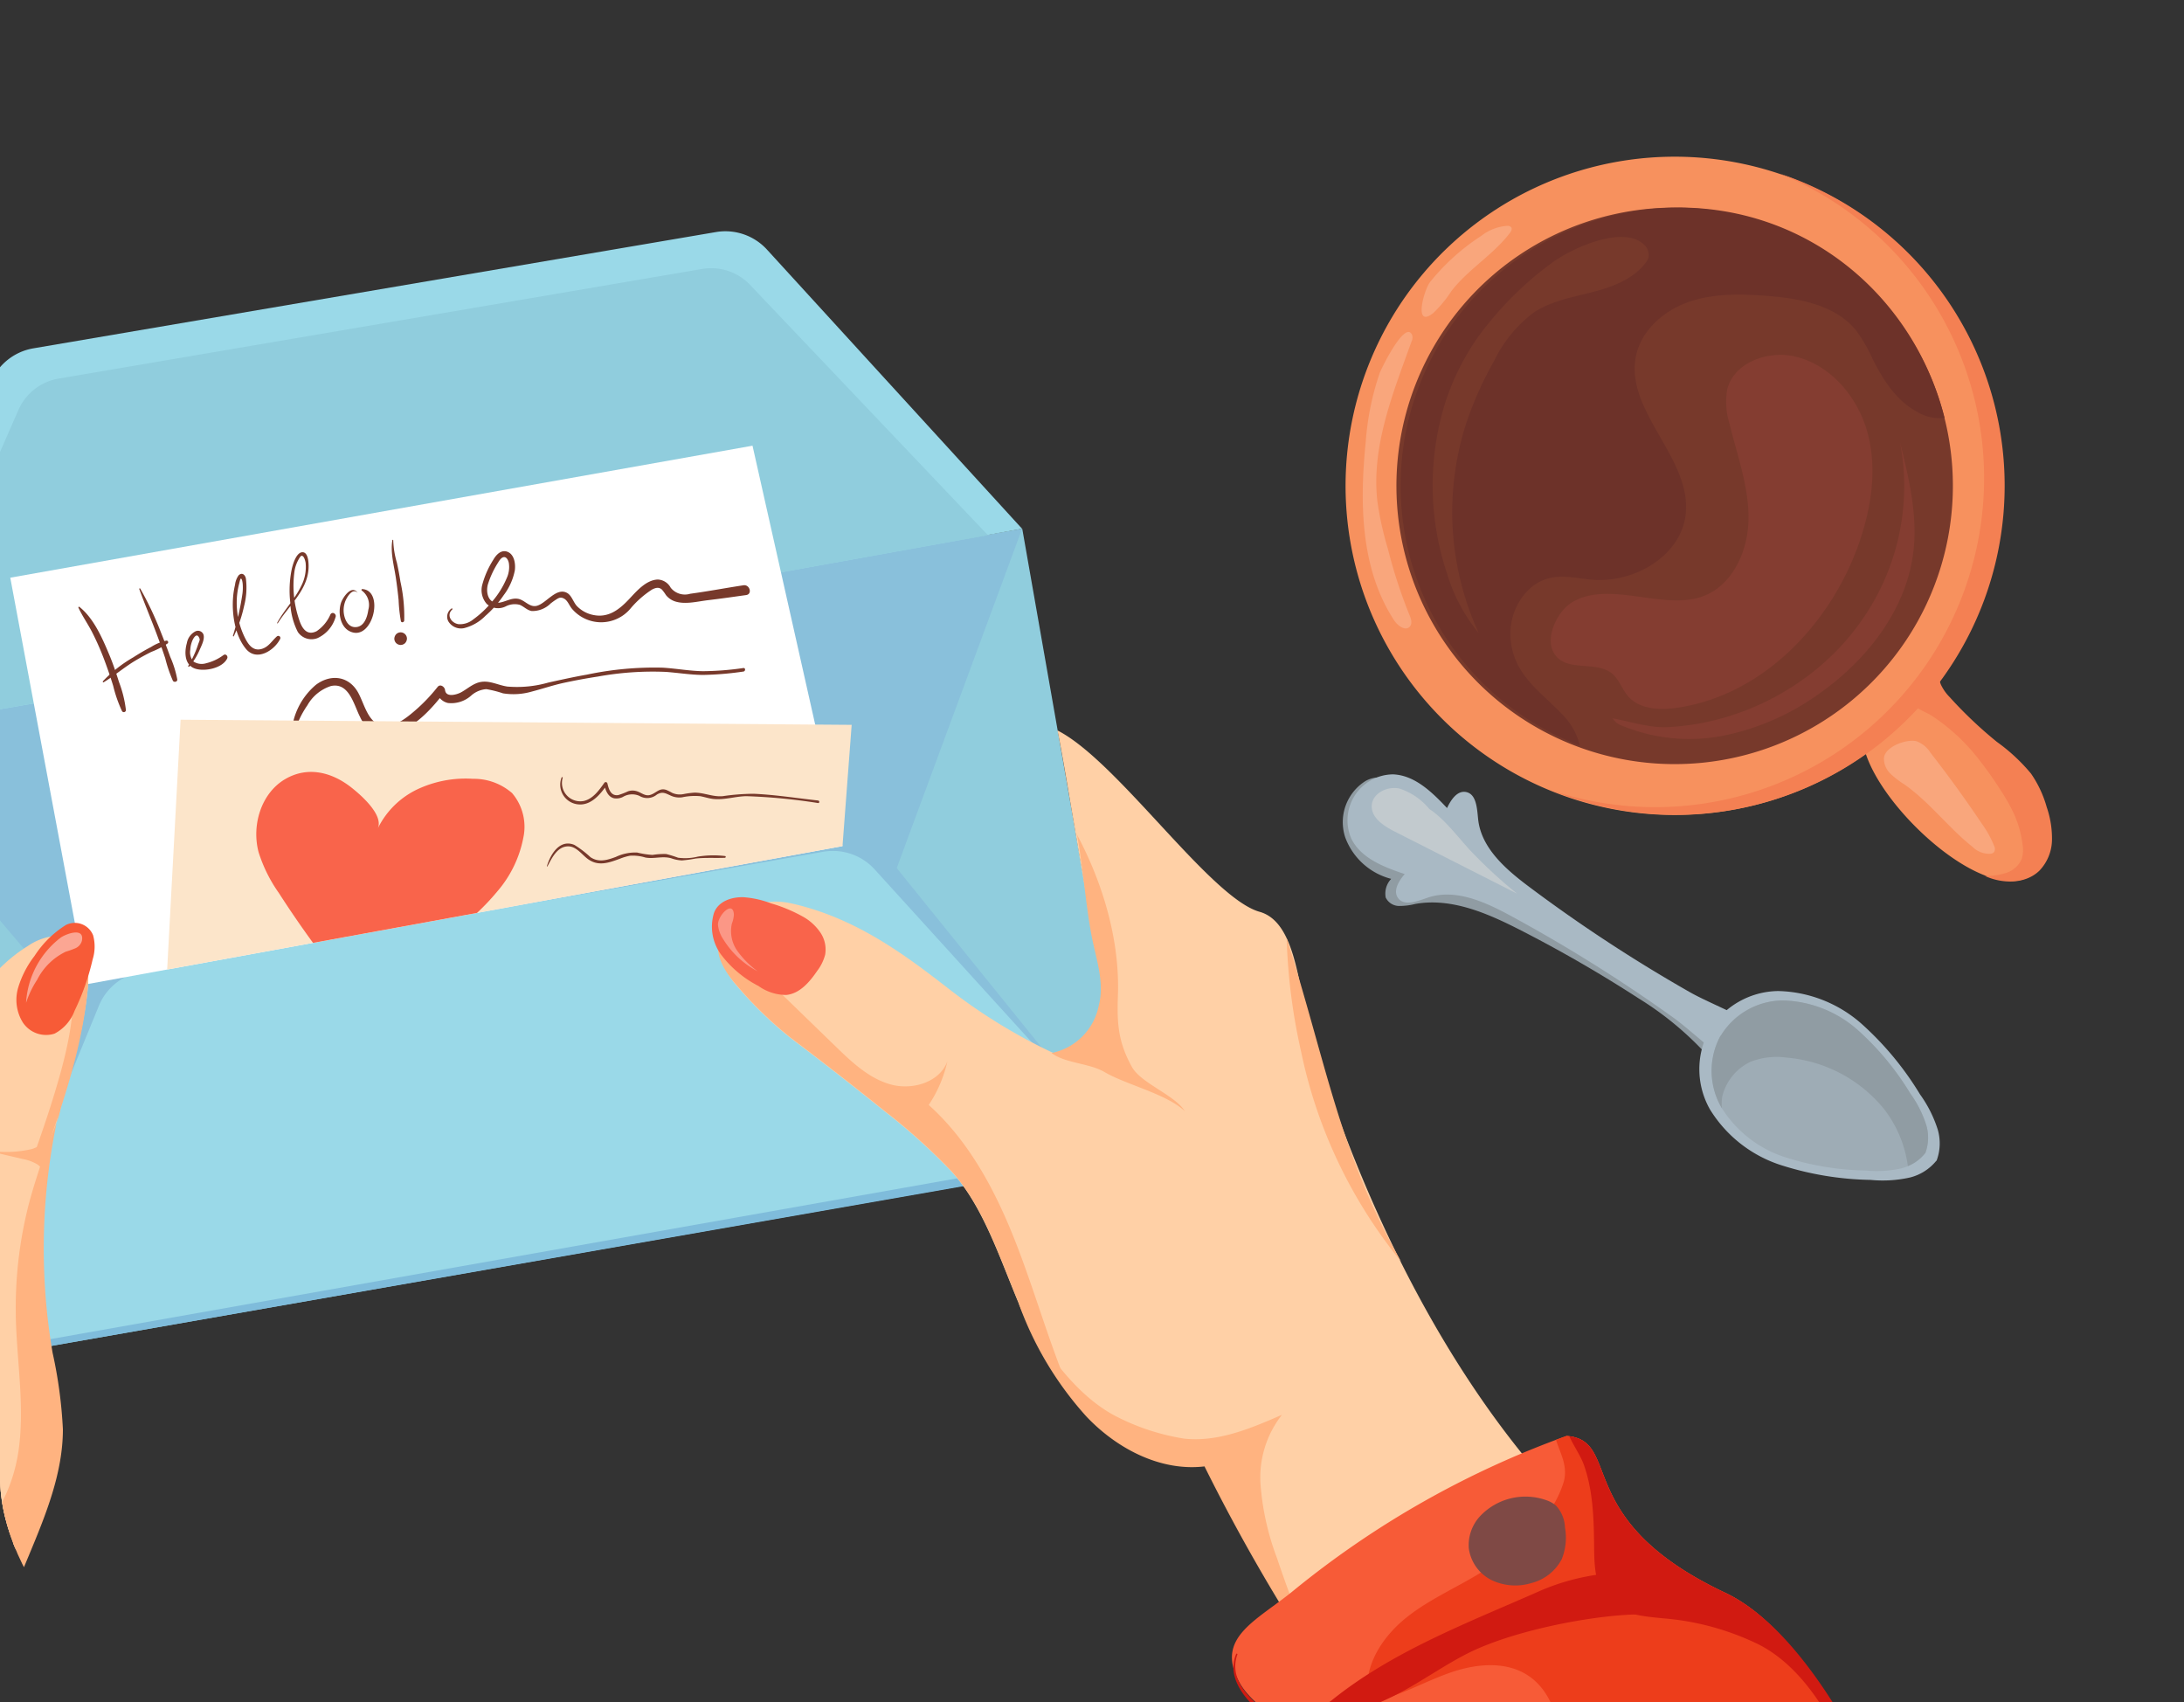 <svg xmlns="http://www.w3.org/2000/svg" xmlns:xlink="http://www.w3.org/1999/xlink" width="290" height="226" viewBox="0 0 290 226">
  <rect x="0" y="0" width="290" height="226" fill="#333333" stroke="none"/>
  <defs>
    <clipPath id="clip-path">
      <rect id="Rectangle_5086" data-name="Rectangle 5086" width="290" height="226" rx="30" transform="translate(260 46)" fill="#e3ddd0"/>
    </clipPath>
    <clipPath id="clip-path-2">
      <rect id="Rectangle_5095" data-name="Rectangle 5095" width="367.482" height="246.105" fill="none"/>
    </clipPath>
    <clipPath id="clip-path-3">
      <rect id="Rectangle_5094" data-name="Rectangle 5094" width="367.483" height="246.105" fill="none"/>
    </clipPath>
    <clipPath id="clip-path-4">
      <rect id="Rectangle_5087" data-name="Rectangle 5087" width="19.307" height="14.027" fill="none"/>
    </clipPath>
    <clipPath id="clip-path-5">
      <rect id="Rectangle_5088" data-name="Rectangle 5088" width="6.613" height="39.358" fill="none"/>
    </clipPath>
    <clipPath id="clip-path-6">
      <rect id="Rectangle_5089" data-name="Rectangle 5089" width="11.957" height="12.079" fill="none"/>
    </clipPath>
    <clipPath id="clip-path-7">
      <rect id="Rectangle_5090" data-name="Rectangle 5090" width="14.743" height="15.035" fill="none"/>
    </clipPath>
    <clipPath id="clip-path-8">
      <rect id="Rectangle_5092" data-name="Rectangle 5092" width="7.452" height="9.337" fill="none"/>
    </clipPath>
    <clipPath id="clip-path-9">
      <rect id="Rectangle_5093" data-name="Rectangle 5093" width="5.271" height="8.346" fill="none"/>
    </clipPath>
  </defs>
  <g id="ournls_graphic" transform="translate(-260 -46)" clip-path="url(#clip-path)">
    <g id="Group_38149" data-name="Group 38149" transform="translate(165 66.807)">
      <g id="Group_38148" data-name="Group 38148" clip-path="url(#clip-path-2)">
        <g id="Group_38147" data-name="Group 38147" transform="translate(0 0)">
          <g id="Group_38146" data-name="Group 38146" clip-path="url(#clip-path-3)">
            <path id="Path_39035" data-name="Path 39035" d="M1779.627,558.373a13.44,13.44,0,0,1,1.223-3.121c-.387-.358-.8-.691-1.195-1-11.795-9.24-25.778-15.73-36.259-26.435-1.875-1.915-3.668-3.988-6.007-5.3a4.168,4.168,0,0,0-1.783-.611,3.487,3.487,0,0,0-1.86.5,6.445,6.445,0,0,0-2.642,7.449,8.862,8.862,0,0,0,6.1,5.509,2.857,2.857,0,0,0-.727,2.473,1.987,1.987,0,0,0,1.753,1.125,8.639,8.639,0,0,0,2.176-.268c4.745-.849,9.49,1.2,13.786,3.384a177.877,177.877,0,0,1,15.867,9.151,42.506,42.506,0,0,1,9.38,7.845q.094-.354.191-.706" transform="translate(-1457.48 -439.488)" fill="#909ca3"/>
            <path id="Path_39036" data-name="Path 39036" d="M1784.55,551.956q.412-.555.844-1.094c-2.112-1.013-4.115-1.886-5.52-2.685a203.209,203.209,0,0,1-21.371-14.009c-3.087-2.314-6.352-5.139-6.745-8.975-.145-1.416-.224-3.34-1.625-3.592-1.165-.21-2,1.058-2.5,2.132-1.982-2.1-4.271-4.35-7.159-4.473a6.1,6.1,0,0,0-5.521,8.606c1.317,2.571,4.318,3.71,7.056,4.633-.771.9-1.573,2.188-.9,3.159.815,1.167,2.6.436,3.945-.024,3.652-1.246,7.584.54,10.977,2.377a203.2,203.2,0,0,1,21.662,13.555c1.388,1,3.132,2.564,5.057,4.147a11.393,11.393,0,0,1,1.792-3.756" transform="translate(-1460.487 -437.258)" fill="#a9b9c4"/>
            <g id="Group_38130" data-name="Group 38130" transform="translate(277.143 83.814)" opacity="0.31">
              <g id="Group_38129" data-name="Group 38129">
                <g id="Group_38128" data-name="Group 38128" clip-path="url(#clip-path-4)">
                  <path id="Path_39037" data-name="Path 39037" d="M1762.694,533.557a8.56,8.56,0,0,0-3.987-2.73c-1.6-.348-3.588.623-3.672,2.254s1.589,2.718,3.042,3.455l16.261,8.248a63.517,63.517,0,0,1-5.777-5.275c-1.8-1.827-3.716-4.574-5.867-5.953" transform="translate(-1755.033 -530.757)" fill="#f9efe4"/>
                </g>
              </g>
            </g>
            <path id="Path_39038" data-name="Path 39038" d="M2062.165,719.849a16.542,16.542,0,0,0-2.36-4.7,41.246,41.246,0,0,0-7.737-9.347,17.294,17.294,0,0,0-11.094-4.376,10.834,10.834,0,0,0-9.131,5.209l-.024-.014a10.819,10.819,0,0,0,.082,10.507,17.287,17.287,0,0,0,9.361,7.386,41.292,41.292,0,0,0,11.975,1.987,16.562,16.562,0,0,0,5.256-.325,6.552,6.552,0,0,0,3.475-2.219l.024.014a6.539,6.539,0,0,0,.173-4.118" transform="translate(-1709.854 -590.657)" fill="#a9b9c4"/>
            <path id="Path_39039" data-name="Path 39039" d="M2069.326,725.958a14.892,14.892,0,0,0-2.126-4.236,37.127,37.127,0,0,0-6.967-8.417,15.574,15.574,0,0,0-9.99-3.941,9.757,9.757,0,0,0-8.223,4.69l-.021-.012a9.742,9.742,0,0,0,.074,9.462,15.566,15.566,0,0,0,8.43,6.651,37.185,37.185,0,0,0,10.783,1.789,14.914,14.914,0,0,0,4.733-.292,5.9,5.9,0,0,0,3.13-2l.021.012a5.891,5.891,0,0,0,.156-3.708" transform="translate(-1718.537 -597.345)" fill="#9eacb5"/>
            <path id="Path_39040" data-name="Path 39040" d="M2067.2,721.721a37.136,37.136,0,0,0-6.967-8.417,15.575,15.575,0,0,0-9.99-3.941,9.756,9.756,0,0,0-8.223,4.691l-.021-.012a9.742,9.742,0,0,0,.074,9.462c.034.061.073.12.109.181a5.862,5.862,0,0,1,.059-1.636,6.9,6.9,0,0,1,3.754-4.549,9.585,9.585,0,0,1,4.8-.545,18.717,18.717,0,0,1,12.875,6.777,15.762,15.762,0,0,1,3.2,7.626,5.578,5.578,0,0,0,2.283-1.7l.021.012a5.9,5.9,0,0,0,.156-3.709,14.888,14.888,0,0,0-2.126-4.236" transform="translate(-1718.537 -597.345)" fill="#909ca3"/>
            <path id="Path_39041" data-name="Path 39041" d="M1820.409,43.675A43.7,43.7,0,1,1,1776.706,0a43.687,43.687,0,0,1,43.7,43.672" transform="translate(-1459.339 -0.003)" fill="#f7915e"/>
            <path id="Path_39042" data-name="Path 39042" d="M1849.689,79.689a36.944,36.944,0,1,1-36.944-36.919,36.931,36.931,0,0,1,36.944,36.919" transform="translate(-1495.378 -36.016)" fill="#77392b"/>
            <path id="Path_39043" data-name="Path 39043" d="M2187.24,469.116a4.836,4.836,0,0,0,3.857-1.325,5.044,5.044,0,0,0,1.032-2.205,11.286,11.286,0,0,0-4-11.33c-1.012-.777-2.149-1.373-3.23-2.052-2.8-1.758-7.126-8.564-9.9-9.192-3.727-.845-7.6,4.478-7.043,7.813,1.134,6.843,12.331,17.995,19.278,18.291" transform="translate(-1825.566 -372.979)" fill="#f7915e"/>
            <path id="Path_39044" data-name="Path 39044" d="M1816.275,42.771a36.919,36.919,0,0,0-13.162,71.422,8.492,8.492,0,0,0-2.029-3.826c-3.046-3.323-6.754-5.369-7.161-10.4-.285-3.518,1.919-7.349,5.381-8.052,1.8-.367,3.659.114,5.494.263,5.566.453,11.77-3.148,12.385-8.694.83-7.476-8.171-13.719-6.586-21.072.731-3.391,3.7-5.967,6.974-7.111s6.844-1.079,10.305-.817c4.39.332,9.2,1.2,11.96,4.631a20.924,20.924,0,0,1,2.183,3.782c1.378,2.734,3.11,5.474,5.8,6.933a5.785,5.785,0,0,0,3.735.863c-4.031-16.024-18-27.928-35.283-27.928" transform="translate(-1498.35 -36.017)" fill="#6d3229"/>
            <path id="Path_39045" data-name="Path 39045" d="M1913.732,208.971c.916.782,1.278,2.034,2.061,2.948,1.507,1.76,4.172,1.9,6.467,1.572,11.389-1.6,20.537-11.148,24.279-22.016,1.583-4.6,2.351-9.625,1.129-14.331s-4.718-9-9.423-10.237c-3.679-.964-8.379.652-9.262,4.349a9.566,9.566,0,0,0,.289,4.426c1.006,4.175,2.555,8.3,2.546,12.59s-2.068,8.978-6.112,10.429c-5.278,1.893-12.458-2.205-17.351.8-1.9,1.167-3.636,4.654-2.367,6.736,1.6,2.629,5.592.9,7.744,2.736" transform="translate(-1604.641 -140.321)" fill="#843d31"/>
            <path id="Path_39046" data-name="Path 39046" d="M1990.448,264.006a30.962,30.962,0,0,0,5.279-23.9c1.156,4.695,2.321,9.507,1.795,14.313-.839,7.666-5.961,14.342-12.228,18.842a33,33,0,0,1-12.688,5.726,23.5,23.5,0,0,1-13.762-1.243,2.37,2.37,0,0,1-1.287-.987c2.422.429,4.888,1.285,7.334,1.163a32.924,32.924,0,0,0,7.279-1.2,34.354,34.354,0,0,0,12.858-6.832,31.973,31.973,0,0,0,5.42-5.881" transform="translate(-1648.431 -202.19)" fill="#843d31"/>
            <path id="Path_39047" data-name="Path 39047" d="M1936.191,14.178a43.686,43.686,0,0,1-30.357,81.877,43.686,43.686,0,1,0,30.357-81.877" transform="translate(-1604.877 -11.94)" fill="#f48053"/>
            <g id="Group_38133" data-name="Group 38133" transform="translate(275.953 23.271)" opacity="0.19">
              <g id="Group_38132" data-name="Group 38132">
                <g id="Group_38131" data-name="Group 38131" clip-path="url(#clip-path-5)">
                  <path id="Path_39048" data-name="Path 39048" d="M1747.887,161.888c-.833,8.142-.717,16.92,3.768,23.768.478.73,1.523,1.474,2.09.811.36-.421.145-1.06-.074-1.569a67.469,67.469,0,0,1-2.842-8.724,42.474,42.474,0,0,1-1.388-6.224c-.872-7.288,2.041-14.421,4.525-21.328a1.169,1.169,0,0,0,.079-.846c-.912-2.089-4.089,4.45-4.3,5.009a36.121,36.121,0,0,0-1.86,9.1" transform="translate(-1747.486 -147.367)" fill="#fff"/>
                </g>
              </g>
            </g>
            <g id="Group_38136" data-name="Group 38136" transform="translate(283.772 9.179)" opacity="0.19">
              <g id="Group_38135" data-name="Group 38135">
                <g id="Group_38134" data-name="Group 38134" clip-path="url(#clip-path-6)">
                  <path id="Path_39049" data-name="Path 39049" d="M1798.548,69.705a15.886,15.886,0,0,0,2.421-2.929c2.231-2.893,5.549-4.8,7.761-7.712.166-.218.328-.523.169-.747a.618.618,0,0,0-.51-.189,6.235,6.235,0,0,0-3.42,1.3,28.845,28.845,0,0,0-6.847,6.163c-.834,1.072-2.218,6.221.426,4.113" transform="translate(-1797.007 -58.129)" fill="#fff"/>
                </g>
              </g>
            </g>
            <path id="Path_39050" data-name="Path 39050" d="M2222.161,448.341a23.729,23.729,0,0,1,1.661,3,14.13,14.13,0,0,1,1.1,3.963,4.2,4.2,0,0,1-.091,1.876,3.3,3.3,0,0,1-2.045,1.9,9.242,9.242,0,0,1-2.846.426c2.344,1.064,5.386,1.079,7.229-.716a6.044,6.044,0,0,0,1.664-4.04,12.81,12.81,0,0,0-.7-4.394,14.906,14.906,0,0,0-2.082-4.444,24.209,24.209,0,0,0-4.543-4.222,55.919,55.919,0,0,1-6.252-5.927,6.012,6.012,0,0,1-1.137-1.594,2.182,2.182,0,0,1,0-1.9c-.312.558-1.162,1.091-1.614,1.569a21.535,21.535,0,0,0-1.651,1.919c-.526.708-.666.878.052,1.392.584.419,1.336.683,1.951,1.07a25.88,25.88,0,0,1,6.41,5.993,47.794,47.794,0,0,1,2.889,4.129" transform="translate(-1861.362 -364.008)" fill="#f48053"/>
            <g id="Group_38139" data-name="Group 38139" transform="translate(345.149 77.54)" opacity="0.19">
              <g id="Group_38138" data-name="Group 38138">
                <g id="Group_38137" data-name="Group 38137" clip-path="url(#clip-path-7)">
                  <path id="Path_39051" data-name="Path 39051" d="M2185.682,493.343a2.818,2.818,0,0,0,.881,2.071,11.939,11.939,0,0,0,1.834,1.41c3.347,2.346,5.831,5.731,9.032,8.273a3.178,3.178,0,0,0,2.448.931.708.708,0,0,0,.451-.245.85.85,0,0,0,0-.772,13.857,13.857,0,0,0-1.653-2.989q-3.238-4.825-6.813-9.412a3.709,3.709,0,0,0-1.884-1.529c-1.294-.307-4.186.715-4.293,2.263" transform="translate(-2185.678 -491.026)" fill="#fff"/>
                </g>
              </g>
            </g>
            <path id="Path_39052" data-name="Path 39052" d="M1807.96,89.351a36.842,36.842,0,0,0,.206,22.77,22.608,22.608,0,0,0,4.224,7.931,38.393,38.393,0,0,1-1.643-27.97,47.872,47.872,0,0,1,3.726-8.285,17.386,17.386,0,0,1,5.283-6.373c2.284-1.489,5.052-1.976,7.694-2.655s5.379-1.686,7.047-3.842a2.241,2.241,0,0,0,.412-.731,1.852,1.852,0,0,0-.655-1.8c-2.812-2.529-9.591.556-12.182,2.5a45.005,45.005,0,0,0-10.044,10.189,32.833,32.833,0,0,0-4.068,8.267" transform="translate(-1521.024 -56.789)" fill="#77392b"/>
            <path id="Path_39053" data-name="Path 39053" d="M338.826,638.732a2.6,2.6,0,0,1,2.017-1.655c3.628-1.193,8.581-1.571,12.209-2.765.2,3.3,4.137,4.052,4.335,7.351.038.636,3.789,2.806,3.682,3.434-.137.8-10.995,3.279-11.358,4.01-1.2,2.421-5.012,8.349-5.869,10.088s-.985,4.04.346,5.449c3.777-3.363,8.286-10.87,12.227-14.04,2.425,6.616,6.012,17.129,5.869,24.174-.142,6.978-5,13.474-11.448,16.144a22.313,22.313,0,0,1-20.057-2.062,16.457,16.457,0,0,1-4.99-4.641,15.836,15.836,0,0,1-2.244-5.688c-1.36-6.735.728-13.308,4.848-18.645,1.052-1.363,1-2.343,1.778-3.937.918-1.882,1.882-3.743,2.823-5.614l5.833-11.6" transform="translate(-272.103 -534.147)" fill="#ffbc8a"/>
            <rect id="Rectangle_5091" data-name="Rectangle 5091" width="158.845" height="84.516" transform="matrix(0.985, -0.173, 0.173, 0.985, 74.283, 76.907)" fill="#90cddd"/>
            <path id="Path_39054" data-name="Path 39054" d="M470.34,340.306l34.78,41.088a7.488,7.488,0,0,0,6.838,2.338l45.272-7.962,45.272-7.962a7.484,7.484,0,0,0,5.629-4.531l18.652-50.485Z" transform="translate(-396.067 -263.398)" fill="#89c0db"/>
            <path id="Path_39055" data-name="Path 39055" d="M548.621,116.275,470.34,129.691l19.507-46.968a7.484,7.484,0,0,1,5.653-4.5l45.314-7.718,45.314-7.718a7.488,7.488,0,0,1,6.826,2.375l33.829,37.014Z" transform="translate(-396.067 -52.783)" fill="#9ad9e8"/>
            <path id="Path_39056" data-name="Path 39056" d="M572.89,142.435l-73.73,12.633,18.656-42.575a7.127,7.127,0,0,1,5.348-4.1l42.68-7.269,42.68-7.269a7.13,7.13,0,0,1,6.406,2.1l31.584,33.233Z" transform="translate(-420.336 -78.944)" fill="#90cddd"/>
            <path id="Path_39057" data-name="Path 39057" d="M571.236,755.278l17.273-42.272-2.119-2.5Z" transform="translate(-481.03 -598.305)" fill="#89c0db"/>
            <path id="Path_39058" data-name="Path 39058" d="M1348.183,592.729l27.8,30.587L1347.942,588.6Z" transform="translate(-1135.084 -495.653)" fill="#89c0db"/>
            <path id="Path_39059" data-name="Path 39059" d="M640.929,637.455l-78.222,13.757,19.268-46.991a7.484,7.484,0,0,1,5.629-4.531l45.272-7.962,45.272-7.962a7.488,7.488,0,0,1,6.839,2.338L719.15,623.7Z" transform="translate(-473.848 -491.486)" fill="#9ad9e8"/>
            <path id="Path_39060" data-name="Path 39060" d="M628.266,869.657l135.856-23.783-.31-1.161-135.367,24Z" transform="translate(-529.054 -711.322)" fill="#7fbcdb"/>
            <path id="Path_39061" data-name="Path 39061" d="M620.332,314.469l-10.1-53.983,98.558-17.524,11.949,53.159Z" transform="translate(-513.868 -204.595)" fill="#fff"/>
            <path id="Path_39062" data-name="Path 39062" d="M667.515,378.517c.524,1.114,1.249,2.141,1.811,3.24a35.359,35.359,0,0,1,1.581,3.576q.668,1.761,1.222,3.559a17.687,17.687,0,0,0,1.171,3.353.28.28,0,0,0,.518-.14,15.508,15.508,0,0,0-.92-3.726c-.393-1.241-.808-2.479-1.313-3.679-.91-2.165-2.043-4.787-3.932-6.289a.088.088,0,0,0-.138.106" transform="translate(-562.097 -318.636)" fill="#77392b"/>
            <path id="Path_39063" data-name="Path 39063" d="M688.166,412.324c1.448-.881,2.742-2,4.2-2.871.689-.411,1.394-.793,2.111-1.153a10.875,10.875,0,0,0,2.18-1.129.221.221,0,0,0-.155-.374,6.4,6.4,0,0,0-2.058.851c-.8.416-1.579.875-2.338,1.361a17.95,17.95,0,0,0-4.051,3.178c-.061.072.016.193.106.138" transform="translate(-579.387 -342.557)" fill="#77392b"/>
            <path id="Path_39064" data-name="Path 39064" d="M718.681,363.024c.749,2.064,1.61,4.085,2.376,6.143q.562,1.511,1.071,3.041a18.191,18.191,0,0,0,1.014,2.98c.142.26.619.158.586-.159a13.521,13.521,0,0,0-.935-3.005q-.573-1.6-1.205-3.171a44.049,44.049,0,0,0-2.774-5.887c-.041-.069-.163-.024-.134.056" transform="translate(-605.188 -305.622)" fill="#77392b"/>
            <path id="Path_39065" data-name="Path 39065" d="M758.065,403.366a8.92,8.92,0,0,0,1.366-2.215c.226-.533.728-1.463.489-2.068a.779.779,0,0,0-1.044-.389,2.162,2.162,0,0,0-1.144,1.555c-.348,1.218-.329,2.924,1.106,3.4,1.268.419,3.617-.054,4.246-1.347.141-.291-.158-.664-.47-.47a6.382,6.382,0,0,1-2.327,1.1,2,2,0,0,1-1.7-.243,1.9,1.9,0,0,1-.4-1.555,3.582,3.582,0,0,1,.327-1.328c.136-.265.587-1.052.912-.1.051.149-.142.539-.185.678a13.552,13.552,0,0,1-1.322,2.886c-.049.083.073.185.138.106" transform="translate(-637.918 -335.682)" fill="#77392b"/>
            <path id="Path_39066" data-name="Path 39066" d="M797.595,402.756a.008.008,0,0,0,0-.016.008.008,0,0,0,0,.016" transform="translate(-671.637 -339.142)" fill="#77392b"/>
            <path id="Path_39067" data-name="Path 39067" d="M797.469,358.977a18.431,18.431,0,0,0,1.367-4.019,9.635,9.635,0,0,0,.234-3.638c-.1-.5-.518-.852-.964-.418a2.643,2.643,0,0,0-.475,1.251,10.994,10.994,0,0,0-.266,1.737c-.164,2.2.261,5.028,1.723,6.786,1.4,1.688,3.743.229,4.53-1.324a.279.279,0,0,0-.436-.337c-.622.549-1.052,1.318-1.879,1.614-1.159.415-1.807-.37-2.29-1.3a10.43,10.43,0,0,1-1.159-4.877,9.847,9.847,0,0,1,.324-2.442c.025-.094.146-.662.213-.672.187-.027.242.581.255.688a6.367,6.367,0,0,1-.028,1.281,37.276,37.276,0,0,1-1.267,5.619c-.017.069.087.121.12.051" transform="translate(-671.421 -295.324)" fill="#77392b"/>
            <path id="Path_39068" data-name="Path 39068" d="M834.673,342c1.446-2.321,3.895-4.314,4.081-7.229.033-.517.044-2.229-.821-2.2-.823.031-1.277,1.65-1.409,2.252a14.049,14.049,0,0,0-.192,4.442,9.3,9.3,0,0,0,1,3.894,2.192,2.192,0,0,0,2.616.813,4.41,4.41,0,0,0,2.384-2.751c.2-.445-.418-.835-.669-.391a5.117,5.117,0,0,1-1.835,2.224c-1.344.672-1.983-.465-2.334-1.571a13.9,13.9,0,0,1-.6-6.42,4.641,4.641,0,0,1,.427-1.325c.069-.134.339-.668.5-.692.338-.049.517.727.546.935a5.484,5.484,0,0,1-.6,3.1c-.844,1.749-2.25,3.156-3.177,4.862a.051.051,0,0,0,.088.052" transform="translate(-702.786 -280.061)" fill="#77392b"/>
            <path id="Path_39069" data-name="Path 39069" d="M889.574,363.974c-.8-1.074-1.959.651-2.194,1.366-.408,1.245-.136,3.144,1.17,3.775,3.026,1.464,4.678-5.433,1.652-5.61a.111.111,0,0,0-.055.2,2.359,2.359,0,0,1,.864,2.553c-.137.967-.555,2.314-1.757,2.3-1.053-.013-1.5-1.268-1.523-2.168a3.383,3.383,0,0,1,.183-1.167c.154-.456.927-1.938,1.648-1.245.006.006.018,0,.012-.009" transform="translate(-747.103 -306.104)" fill="#77392b"/>
            <path id="Path_39070" data-name="Path 39070" d="M931.076,322.132c-.287,1.63.22,3.388.46,5q.219,1.474.367,2.958a20.42,20.42,0,0,0,.3,2.783c.064.265.42.179.445-.06a21.251,21.251,0,0,0-.507-5.186c-.13-.847-.285-1.687-.473-2.523a11.564,11.564,0,0,1-.478-2.957c0-.065-.1-.081-.115-.016" transform="translate(-783.974 -271.228)" fill="#77392b"/>
            <path id="Path_39071" data-name="Path 39071" d="M938.907,402.6a.227.227,0,0,0,0-.453.227.227,0,0,0,0,.453" transform="translate(-790.457 -338.639)" fill="#77392b"/>
            <path id="Path_39072" data-name="Path 39072" d="M934,401.563a.865.865,0,0,0,.592-.245.932.932,0,0,0,.246-.592.846.846,0,0,0-.246-.592.838.838,0,0,0-1.185,0,.929.929,0,0,0-.246.592.847.847,0,0,0,.246.592.871.871,0,0,0,.593.245" transform="translate(-785.801 -336.741)" fill="#77392b"/>
            <path id="Path_39073" data-name="Path 39073" d="M978.206,339.259a1.319,1.319,0,0,0-.443,1.689,1.961,1.961,0,0,0,2.1.924,6.026,6.026,0,0,0,2.83-1.627,14.177,14.177,0,0,0,2.438-2.758,7.965,7.965,0,0,0,1.472-3.274c.114-.858-.049-2.14-1-2.487-.818-.3-1.47.4-1.843,1.046a11.933,11.933,0,0,0-1.5,3.418,2.758,2.758,0,0,0,.635,2.485,2.273,2.273,0,0,0,2.476.321,2.617,2.617,0,0,1,1.887-.219c.567.233.964.713,1.592.824a3.431,3.431,0,0,0,2.533-1.027c.2-.149.4-.3.609-.437.412-.265.656-.438,1.12-.2.52.267.7.912,1.08,1.365a5.082,5.082,0,0,0,7.751-.008,12.808,12.808,0,0,1,2.886-2.55c.455-.23.9-.361,1.307.009a6.22,6.22,0,0,1,.531.725,2.58,2.58,0,0,0,1.24.853c1.363.427,2.965-.009,4.339-.17,1.695-.2,3.383-.445,5.073-.68.85-.118.495-1.425-.358-1.3-2.358.356-4.709.806-7.072,1.126a2.417,2.417,0,0,1-2.591-.805,2.035,2.035,0,0,0-1.707-1.084c-1.574.049-2.859,1.592-3.846,2.636-1.274,1.348-2.706,2.469-4.672,2.079a4.149,4.149,0,0,1-2.222-1.188c-.488-.519-.686-1.419-1.336-1.763-1.42-.751-2.77,1.44-4.02,1.732-.962.225-1.582-.795-2.479-.939s-1.647.406-2.5.517c-1.414.185-1.782-1.3-1.5-2.391a11.925,11.925,0,0,1,1.381-2.956,2.4,2.4,0,0,1,.348-.483c.548-.523.922-.036,1.058.528a3.485,3.485,0,0,1-.273,2.032,11.743,11.743,0,0,1-1.969,3.159A13.17,13.17,0,0,1,981.1,340.7a2.806,2.806,0,0,1-1.945.647c-.948-.118-1.7-1.177-.853-1.959.066-.061-.021-.178-.1-.126" transform="translate(-823.243 -279.283)" fill="#77392b"/>
            <path id="Path_39074" data-name="Path 39074" d="M846.9,438.5a12.422,12.422,0,0,1,1.856-4.116,5.553,5.553,0,0,1,3.116-2.546c2.427-.532,3.048,2.515,3.873,4.1a3.865,3.865,0,0,0,5.136,2c2.474-.976,4.493-3.223,6.072-5.283l-1.075-.291a1.979,1.979,0,0,0,1.539,1.726,3.964,3.964,0,0,0,3.127-1.026,3.394,3.394,0,0,1,1.965-.813,14.2,14.2,0,0,1,2.21.556,8.735,8.735,0,0,0,3.85-.241c1.417-.363,2.794-.841,4.226-1.151q2.242-.484,4.511-.833a40.933,40.933,0,0,1,8.988-.625c1.671.115,3.326.4,5,.406a41.394,41.394,0,0,0,5.351-.449c.295-.037.3-.505,0-.468a39.109,39.109,0,0,1-5.351.42c-1.791-.022-3.554-.357-5.338-.466a43.337,43.337,0,0,0-10.078.921c-1.721.3-3.428.681-5.135,1.056a15.129,15.129,0,0,1-5.454.528c-1.472-.226-2.672-1.054-4.168-.412-.715.307-1.3.821-1.977,1.186-.531.284-1.994.738-2.117-.316-.05-.427-.637-.847-.985-.408a22.8,22.8,0,0,1-3.12,3.242c-1.079.919-2.526,2.068-4.047,1.913-2.216-.225-2.579-3.266-3.613-4.77-1.322-1.923-3.582-2.018-5.386-.66a9.2,9.2,0,0,0-3.255,6.777c-.012.156.237.188.273.037" transform="translate(-712.934 -361.562)" fill="#77392b"/>
            <path id="Path_39075" data-name="Path 39075" d="M742.158,506.506l1.783-33.166,89.109.681-1.218,16.1Z" transform="translate(-624.961 -398.593)" fill="#fce5ca"/>
            <path id="Path_39076" data-name="Path 39076" d="M845.888,518.153a15.067,15.067,0,0,0-7.376,1.383,11.208,11.208,0,0,0-5.263,5.171c.734-1.806-2.268-4.416-3.555-5.425-2.575-2.018-5.776-2.838-8.765-1.086-3.189,1.869-4.475,6.128-3.523,9.7a19.539,19.539,0,0,0,2.682,5.405q2.175,3.382,4.545,6.633l21.776-3.979a30.806,30.806,0,0,0,2.667-2.823,15.341,15.341,0,0,0,3.478-7.139,6.9,6.9,0,0,0-1.486-5.942,7.726,7.726,0,0,0-5.18-1.9" transform="translate(-688.068 -435.559)" fill="#f9644b"/>
            <path id="Path_39077" data-name="Path 39077" d="M1072.933,521.676a2.626,2.626,0,0,0,2.014,3.539c1.829.31,3.106-1.273,4.04-2.6l-.41-.054c.181.759.477,1.688,1.348,1.875a1.943,1.943,0,0,0,1.132-.174,2.4,2.4,0,0,1,2.207-.152,2.015,2.015,0,0,0,2.322-.171c.793-.472,1.191-.136,1.953.187a2.7,2.7,0,0,0,1.412.174,7.989,7.989,0,0,1,2.415-.143c.573.107,1.126.3,1.708.364,1.474.161,2.943-.351,4.416-.37a77.89,77.89,0,0,1,9.5.912c.215.024.213-.312,0-.336-2.836-.315-5.693-.763-8.544-.894a29.163,29.163,0,0,0-4.108.317c-1.315.122-2.467-.471-3.752-.468a11.04,11.04,0,0,0-1.458.194,2.477,2.477,0,0,1-1.535-.177,7.524,7.524,0,0,0-.742-.374c-.971-.33-1.352.455-2.205.676-.613.159-1.11-.3-1.651-.482a1.868,1.868,0,0,0-1.237-.013,9.965,9.965,0,0,1-1.292.5c-1.006.155-1.274-.8-1.451-1.561a.228.228,0,0,0-.411-.054c-.68.956-1.489,2.107-2.7,2.394a2.437,2.437,0,0,1-2.823-3.07.073.073,0,0,0-.141-.039" transform="translate(-903.365 -439.254)" fill="#77392b"/>
            <path id="Path_39078" data-name="Path 39078" d="M1061.523,580.5c.575-1.067,1.269-2.607,2.682-2.664,1.073-.044,1.787.958,2.54,1.566,1.441,1.163,2.861.644,4.441.061a7.2,7.2,0,0,1,1.292-.381,5.592,5.592,0,0,1,2.051.236c1.177.221,2.282-.245,3.466.109a4.8,4.8,0,0,0,1.393.278,16.956,16.956,0,0,0,1.81-.252c1.3-.145,2.588-.047,3.889-.1.125,0,.167-.208.031-.23a12.887,12.887,0,0,0-3.627.077,7.1,7.1,0,0,1-2.621.143,14.842,14.842,0,0,0-1.568-.489,9.627,9.627,0,0,0-1.823.118,11.825,11.825,0,0,1-2.052-.318,6.035,6.035,0,0,0-2.817.583c-1.137.423-2.266.774-3.363.04a13.922,13.922,0,0,0-2.134-1.631c-1.96-.825-3.194,1.263-3.657,2.823a.037.037,0,0,0,.067.028" transform="translate(-893.836 -486.275)" fill="#77392b"/>
            <path id="Path_39079" data-name="Path 39079" d="M498.45,654.9a7.709,7.709,0,0,0-4.244,1.388c-5.763,3.558-9.191,9.9-11.567,16.24s-4,13.024-7.393,18.881c-1.778,3.065-4.049,5.923-5.012,9.332-1.285,4.549-.053,9.426,1.681,13.824,2.46,6.241,6.079,12.237,11.508,16.182,2.224,1.616,5.117,2.888,7.67,1.866,1.486-.595.813,4.605,1.685,3.263,4.789-7.368,3.965-13.587,3.757-17.277s-1.006-7.319-1.462-10.987a59.589,59.589,0,0,1,.468-17.779c1.583-8.883,5.174-17.337,6.452-26.269.44-3.075.892-8.487-3.544-8.663" transform="translate(-395.529 -551.482)" fill="#ffd0a6"/>
            <path id="Path_39080" data-name="Path 39080" d="M275.792,733.413a13.794,13.794,0,0,0-.438,3.614,12.246,12.246,0,0,0,.522,2.571c3.788,13.359,10.25,25.986,12.446,39.7.467,2.918.751,5.916,1.934,8.625,2.685,6.144,9.725,9.6,16.433,9.512a22.978,22.978,0,0,0,17.04-8.049c3.518-4.173,5.4-9.447,7.154-14.615a18.4,18.4,0,0,0,1.08-4.324,15.613,15.613,0,0,0-.784-5.589c-4.125-14.3-13.024-25.413-27.019-30.5a59.938,59.938,0,0,0-3.978-7.8,28.349,28.349,0,0,0-4.871-5.314L288,714.509a12.029,12.029,0,0,0-3.718-2.634c-1.994-.753-3.635-.068-5.074,1.337-1.533,1.5-1.169,3.26-1.34,5.5a116.427,116.427,0,0,1-2.072,14.7" transform="translate(-231.861 -599.2)" fill="#ffd0a6"/>
            <path id="Path_39081" data-name="Path 39081" d="M214.671,1056.93c-4.979,8.079-13.218,13.491-21.193,18.639,8.075,9.158,15.883,14.275,22.212,24.715,10.975-9.227,20.076-15.187,28.831-26.54,7.539-9.776,14.658-20.614,15.923-32.891.475-4.608-.024-9.612-2.935-13.217a16.891,16.891,0,0,0-5.318-4.127,37.617,37.617,0,0,0-19.487-3.937c-3.88.192-7.925.935-10.948,3.372-5.163,4.162-2.757,9.616-2.412,15.134a32.346,32.346,0,0,1-4.671,18.852" transform="translate(-162.925 -858.521)" fill="#ffd0a6"/>
            <path id="Path_39082" data-name="Path 39082" d="M318.875,395.12c-4.031,5.388-7.178,9.384-13.129,16.094a22.871,22.871,0,0,0-2.122,2.928,23.767,23.767,0,0,0-1.712,1.933q-4.747,5.815-8.9,12.083a12.092,12.092,0,0,0-1.913,3.855,12.557,12.557,0,0,0-.22,2.711q-.058,6.666-.116,13.332a62.293,62.293,0,0,0,.711,12.339,20.9,20.9,0,0,0,5.365,10.956,9.851,9.851,0,0,0,7.21,3.206,7.271,7.271,0,0,0,6.581-5.882,14.156,14.156,0,0,0-.678-5.836,73.259,73.259,0,0,1-2.429-13.752c-.349-4.812-1.835-9.893-1.835-14.665,2.7-2.512,4.472-6.107,5.7-9.587.265-.753,1.811-4.381,2.763-6.422a34.565,34.565,0,0,0,5.019-7.288c2.3-4.607,1.788-6.473,3.764-11.23,1.7-4.1-2.644-6.665-4.059-4.774" transform="translate(-244.837 -332.193)" fill="#ffd0a6"/>
            <path id="Path_39083" data-name="Path 39083" d="M551.066,824.364c.121,5.921,1.194,11.865.391,17.733s-4.055,11.931-9.678,13.8c2.242,1.2,3.31,3.936,3.25,6.478a20.845,20.845,0,0,1-2.017,7.311l-3.909,9.47,1.524.945c5.252-7.306,8.753-15.695,12.207-24,2.224-5.348,4.485-10.871,4.489-16.662a60.467,60.467,0,0,0-1.37-10.177,82.376,82.376,0,0,1,1.1-33.059c0,2.02-1.68,4.834-2.273,6.791-.658,2.173-1.42,4.339-1.987,6.549a55.24,55.24,0,0,0-1.721,14.821" transform="translate(-453.971 -670.472)" fill="#ffb380"/>
            <path id="Path_39084" data-name="Path 39084" d="M91.649,1212.255c-.677-2.844-2.683-5.179-4.818-7.181-6.294-5.9-22.987-16.114-32.214-11.9-4.3,1.966-3.507,5.609-6.45,9.3-3.119,3.914-8.361,6.3-12.545,8.848-14.905,9.065-23.821,23.244-32.4,38.7H83.763a198.148,198.148,0,0,0,7.772-31.171,17.411,17.411,0,0,0,.113-6.6" transform="translate(-2.713 -1003.923)" fill="#f75b37"/>
            <path id="Path_39085" data-name="Path 39085" d="M341,1306.91q-.381-.135-.759-.266l.759.266" transform="translate(-286.516 -1100.308)" fill="#ed3d1b"/>
            <path id="Path_39086" data-name="Path 39086" d="M328.359,1241.782a53.268,53.268,0,0,0-7.839-5.874c-.008.011-.017.022-.025.034-.64,1,.4,5.18.2,6.6a9.179,9.179,0,0,1-4.089,6.756,10.9,10.9,0,0,1-6.573.981,50.02,50.02,0,0,1-11.3-2.933c4.8,1.7,9.949,4.04,11.564,8.8,1.121,3.3.172,6.952-1.242,10.141a36.368,36.368,0,0,1-4.455,7.474c-4.509,5.84-8.6,8.618-14.554,13.092h36.215c3.3-10.241,5.205-20.665,6.806-31.283a17.409,17.409,0,0,0,.113-6.6c-.677-2.844-2.683-5.179-4.818-7.181" transform="translate(-244.24 -1040.742)" fill="#ed3d1b"/>
            <path id="Path_39087" data-name="Path 39087" d="M404.211,1460.858q-.381-.135-.759-.266l.759.266" transform="translate(-339.741 -1229.945)" fill="#ed3d1b"/>
            <path id="Path_39088" data-name="Path 39088" d="M503.1,1296.546a17.409,17.409,0,0,0,.113-6.6,12.675,12.675,0,0,0-3.081-5.415c-.268,2.315.592,5.85.6,6.964a66.185,66.185,0,0,1-1.7,13.388A110.6,110.6,0,0,1,493.72,1324a29.721,29.721,0,0,1-1.749,3.792H496.3c3.3-10.241,5.2-20.626,6.806-31.244" transform="translate(-414.282 -1081.686)" fill="#d11a11"/>
            <path id="Path_39089" data-name="Path 39089" d="M301.267,1285.422a64.347,64.347,0,0,1,7.1,2.421,29.769,29.769,0,0,1,11.331,9.285c2.056,2.692,3.785,5.781,4.09,9.154a47.885,47.885,0,0,0,.716-6.1,4.829,4.829,0,0,0-.061-1.345,4.541,4.541,0,0,0-1.153-1.911c-2.673-3-6.165-5.133-9.6-7.22a47.071,47.071,0,0,0-10.765-5.337c-2.8-.833-5.746-1.143-8.48-2.166-2.964-1.109-5.57-3.016-8.506-4.2a4.774,4.774,0,0,0-2.641-.448c.231,1.176,2.485,1.6,3.414,2.06q2.376,1.168,4.812,2.21a101.406,101.406,0,0,0,9.742,3.593" transform="translate(-238.561 -1075.773)" fill="#d11a11"/>
            <path id="Path_39090" data-name="Path 39090" d="M317.04,1222.855a5.031,5.031,0,1,0,8.334,5.46,6.347,6.347,0,0,0,.555-2.6,4.507,4.507,0,0,0-.7-2.725c-1.9-2.638-6.191-2.409-8.187-.136" transform="translate(-265.938 -1028.257)" fill="#7f4945"/>
            <path id="Path_39091" data-name="Path 39091" d="M50.456,1202.26c-1.478.776-2.142,2.321-2.748,3.79a16.33,16.33,0,0,1-3.82,6.186c-2.313,2.109-5.214,3.536-7.875,5.145-2.035,1.23-4.267,2.2-6.176,3.625a90.919,90.919,0,0,0-12.742,11.771,37.3,37.3,0,0,0-5.042,6.977,71,71,0,0,1-4.916,7.3A74.4,74.4,0,0,0,0,1258.491H.509a70.619,70.619,0,0,1,6.04-9.367c1.738-2.334,3.675-4.554,5.21-7.031a53.284,53.284,0,0,1,4.818-7.283,104.261,104.261,0,0,1,12.433-11.9,43.156,43.156,0,0,1,6.393-4.042,67.163,67.163,0,0,0,7.355-4.646,14.128,14.128,0,0,0,4.8-6.2c.756-1.867,1.2-4.345,3.087-5.431a.192.192,0,0,0-.193-.331" transform="translate(0 -1012.387)" fill="#d11a11"/>
            <path id="Path_39092" data-name="Path 39092" d="M372.069,397.614a5.7,5.7,0,0,1,.34.712,11.413,11.413,0,0,1,.171,5.706,20.341,20.341,0,0,1-3.87,7.755,14.58,14.58,0,0,1-6.055,5.172c-1.059,7.726-6.475,14.095-12.095,19.506a150.719,150.719,0,0,1,4.891,20.888c3.368,3.2,7.46,4.6,8.859,6.146a20.131,20.131,0,0,0-3.815-5.063c-.684-.659-1.418-1.276-2.076-1.957-.229-1.542-.408-3.112-.528-4.758-.349-4.812-1.835-9.894-1.835-14.666,2.7-2.512,4.472-6.107,5.7-9.587.265-.753,1.811-4.381,2.763-6.422a34.572,34.572,0,0,0,5.019-7.288c2.3-4.607,1.788-6.474,3.764-11.23a3.865,3.865,0,0,0-1.229-4.913" transform="translate(-295.201 -334.826)" fill="#ffb380"/>
            <path id="Path_39093" data-name="Path 39093" d="M400.988,786.643a1.838,1.838,0,0,0,.315.638,1.909,1.909,0,0,0,.836.455,17.314,17.314,0,0,1,3.8,1.886,3.619,3.619,0,0,1,1.365,1.359,4.032,4.032,0,0,1,.231,1.905q-.128,3.2-.257,6.4l3.157-10.522a73.854,73.854,0,0,1-10.214-8.926c-2.453-2.743-4.794-6.049-8.379-6.883a6.286,6.286,0,0,0,.638,1.558,10.644,10.644,0,0,0,1.095.989,22.027,22.027,0,0,1,3.228,3.151,26.815,26.815,0,0,1,4.19,7.992" transform="translate(-329.951 -650.893)" fill="#ffb380"/>
            <path id="Path_39094" data-name="Path 39094" d="M583.477,830.884l5.88,1.381a5.9,5.9,0,0,1,1.846.658,2,2,0,0,1,1,1.6c.287-.959,1.029-2.661.836-3.661-.23-1.186-1.727-.106-2.521.092a15.253,15.253,0,0,1-7.042-.067" transform="translate(-491.338 -699.195)" fill="#ffb380"/>
            <path id="Path_39095" data-name="Path 39095" d="M435.68,376.395a34.584,34.584,0,0,1,8.206-9.235c1.838-.485-2.96,7.275-5.5,10.239-.585.682-1.907,2.277-2.96,2.087-1.516-.273-.144-2.431.258-3.091" transform="translate(-366.077 -309.162)" fill="#f75b37"/>
            <path id="Path_39096" data-name="Path 39096" d="M630.089,704.108a2.523,2.523,0,0,0,1.314.374c2.629-7.53,5.28-15.166,5.878-23.119.063-.844.088-1.984-.757-2.477a1.324,1.324,0,0,0-1.748.349c-.493.916.565,2.965.536,4.022-.123,4.544-1.4,9.147-2.737,13.461-.769,2.483-1.625,4.937-2.485,7.39" transform="translate(-530.589 -571.53)" fill="#ffb380"/>
            <path id="Path_39097" data-name="Path 39097" d="M622.007,644.429a13.458,13.458,0,0,0-4.148,4.1,13,13,0,0,0-2.177,4.24,5.69,5.69,0,0,0,.638,4.6,3.7,3.7,0,0,0,4.2,1.471,5.62,5.62,0,0,0,2.665-3.04,32.334,32.334,0,0,0,2.4-6.827,5.684,5.684,0,0,0,.059-3.185,2.62,2.62,0,0,0-3.633-1.364" transform="translate(-518.279 -542.414)" fill="#f75b37"/>
            <g id="Group_38142" data-name="Group 38142" transform="translate(98.464 102.996)" opacity="0.46">
              <g id="Group_38141" data-name="Group 38141">
                <g id="Group_38140" data-name="Group 38140" clip-path="url(#clip-path-8)">
                  <path id="Path_39098" data-name="Path 39098" d="M628.1,652.935a11.72,11.72,0,0,0-4.571,8.636,12.734,12.734,0,0,1,1.47-3.059,8.271,8.271,0,0,1,3.8-3.728,13.064,13.064,0,0,0,1.269-.451,1.523,1.523,0,0,0,.867-.971c.414-1.924-2.2-.908-2.836-.427" transform="translate(-623.53 -652.234)" fill="#fff"/>
                </g>
              </g>
            </g>
            <path id="Path_39099" data-name="Path 39099" d="M1209.644,637.54a51.512,51.512,0,0,0,7.127,6.9q6.277,4.732,12.4,9.666a79.581,79.581,0,0,1,8.945,8.056c5.9,6.448,7.827,17.492,12.616,24.8s10.8,14.134,21.442,13.53c2.195-.125,4.373.825,6.524.371,4.179-.881,7.485-4.434,8.782-8.5a19.856,19.856,0,0,0-.635-12.562,52.17,52.17,0,0,0-6.106-11.218c-3.048-4.577-6.286-9.133-10.579-12.572-5.716-4.579-12.88-6.856-19.466-10.061a73.336,73.336,0,0,1-12.95-8.07c-6.072-4.728-12.489-9.45-20.874-11.342-7.028-1.586-12.77,4.836-7.224,11" transform="translate(-1016.753 -527.395)" fill="#ffd0a6"/>
            <path id="Path_39100" data-name="Path 39100" d="M1476.925,520.137c1.4-4.347-.74-9.265-1.691-13.729-.831-3.9-3.424-20.155-4.255-24.056,7.988,4.048,20.283,22.24,26.842,24.08,5.183,1.454,5.159,11.174,7.01,17.118,7.91,25.4,21.666,52.781,42.355,69.525-6.73,11.988-30.6,28.484-32.44,26.163-10.37-13.086-17.327-29.631-26.1-43.837-5.331-8.634-10.452-17.728-11.934-27.765a58.275,58.275,0,0,0-1.3-8.066c-1.179-3.994-3.765-7.4-6.3-10.7a10.658,10.658,0,0,0-1.845-1.895c4.349.8,8.405-2.929,9.66-6.835" transform="translate(-1235.564 -406.182)" fill="#ffd0a6"/>
            <path id="Path_39101" data-name="Path 39101" d="M1503.493,606.735c-1.3-2.115-5.806-3.684-7.01-5.853-1.81-3.26-2-5.734-1.863-9.46.274-7.319-1.977-14.91-5.426-21.373.789,4.27,1.112,8.978,1.9,13.248.595,3.217,1.8,6.283.982,9.451a8.005,8.005,0,0,1-6.266,6.28c1.772,1.362,5.017,1.343,7.008,2.515,2.873,1.691,8.246,2.908,10.674,5.192" transform="translate(-1251.18 -480.031)" fill="#ffb380"/>
            <path id="Path_39102" data-name="Path 39102" d="M1471.424,979a29.855,29.855,0,0,0,8.629,2.745c4.477.483,8.84-1.361,12.965-3.165a13.471,13.471,0,0,0-2.839,9.309,34.973,34.973,0,0,0,2.172,9.688q2.331,6.927,5.207,13.654a246.008,246.008,0,0,1-14.824-25.8c-5.834.689-11.612-2.341-15.66-6.6a45.073,45.073,0,0,1-9.034-15.1c.487.718,5.511,11.513,13.383,15.267" transform="translate(-1227.796 -811.549)" fill="#ffb380"/>
            <path id="Path_39103" data-name="Path 39103" d="M1251.879,720.162c-2.665-6.374-4.524-13.062-7.044-19.5-2.645-6.755-6.136-13.375-11.539-18.219a17.213,17.213,0,0,0,2.481-5.8c-1.028,2.8-4.667,3.878-7.544,3.073s-5.146-2.957-7.289-5.036l-6.75-6.544c-1.916-1.858-3.783-3.793-5.765-5.582a6.625,6.625,0,0,0-3.061-1.639c-.28,1.555.5,3.481,2.5,5.709a51.5,51.5,0,0,0,7.128,6.9q6.276,4.731,12.4,9.666a79.554,79.554,0,0,1,8.945,8.056c5.9,6.448,7.826,17.492,12.616,24.8.922,1.406,1.889,2.794,2.926,4.115" transform="translate(-1014.977 -556.548)" fill="#ffb380"/>
            <path id="Path_39104" data-name="Path 39104" d="M1201.2,629.97a14.5,14.5,0,0,0,5.13,4.388,6.338,6.338,0,0,0,3.686,1.187c1.782-.173,3.091-1.708,4.1-3.186a6.134,6.134,0,0,0,1.061-2.154,4.018,4.018,0,0,0-.615-2.918,6.782,6.782,0,0,0-2.215-2.071,20.251,20.251,0,0,0-4.329-1.823,13.089,13.089,0,0,0-3.677-.825c-1.581-.046-3.385.533-3.937,2.13a6.27,6.27,0,0,0,.8,5.27" transform="translate(-1010.611 -524.256)" fill="#f9644b"/>
            <g id="Group_38145" data-name="Group 38145" transform="translate(190.335 99.803)" opacity="0.33">
              <g id="Group_38144" data-name="Group 38144">
                <g id="Group_38143" data-name="Group 38143" clip-path="url(#clip-path-9)">
                  <path id="Path_39105" data-name="Path 39105" d="M1205.314,634.218a4.241,4.241,0,0,0,.729,1.93,11.8,11.8,0,0,0,4.539,4.211,12.17,12.17,0,0,1-2.68-2.684,4.566,4.566,0,0,1-.753-3.617,4.058,4.058,0,0,0,.275-1.233c-.1-1.994-2.186.155-2.11,1.393" transform="translate(-1205.312 -632.012)" fill="#fff"/>
                </g>
              </g>
            </g>
            <path id="Path_39106" data-name="Path 39106" d="M1646.9,1118.243a16.236,16.236,0,0,1-.056,6.023c-.98,7.84-.393,19.607.43,27.464H1733.9c-6.1-16.608-15.71-48.225-30.948-55.416-20.527-9.686-13.564-20.2-21.049-20.827a123.375,123.375,0,0,0-36.265,20.531c-4.968,4.061-10.4,6.208-7.245,12.086,2.135,3.972,7.271,5.309,8.508,10.138" transform="translate(-1378.877 -905.653)" fill="#f75b37"/>
            <path id="Path_39107" data-name="Path 39107" d="M1777.87,1151.729h51.886c-6.1-16.608-15.71-48.225-30.948-55.416-20.527-9.686-13.564-20.2-21.049-20.827q-.706.254-1.408.517c.512,1.723,1.572,3.349,1.052,5.478a13.786,13.786,0,0,1-3.327,5.672,34.3,34.3,0,0,1-7.278,6.212c-3.347,2.128-7.068,3.679-10.186,6.132s-5.653,6.156-5.29,10.1a1.247,1.247,0,0,0,.385.928,1.306,1.306,0,0,0,1.086.062c3.388-.848,6.459-2.647,9.769-3.76s7.195-1.451,10.1.487c3.6,2.4,4.4,7.29,4.6,11.612.366,8.124,1.6,24.719.61,32.8" transform="translate(-1474.735 -905.652)" fill="#ed3d1b"/>
            <path id="Path_39108" data-name="Path 39108" d="M1941.82,1096.492c-20.2-9.531-13.781-19.863-20.7-20.789.607,1.316,1.521,2.624,1.939,3.8,1.249,3.5,1.33,7.311,1.364,10.988.022,2.46.132,5.168,1.8,6.976,1.806,1.955,4.762,2.156,7.411,2.425a35.339,35.339,0,0,1,12.677,3.481c6.564,3.391,10.219,10.973,13.352,17.66,2.569,5.483,7.147,24.907,8.222,30.879h6.46c-6.1-16.608-17.29-48.229-32.528-55.419" transform="translate(-1617.749 -905.835)" fill="#d11a11"/>
            <path id="Path_39109" data-name="Path 39109" d="M1730.969,1180.861c-9.634,4.274-19.7,8.023-27.907,14.638a10.3,10.3,0,0,0-2.914,3.225,4.064,4.064,0,0,0,.122,4.159c1.528-4.273,6.59-5.826,10.682-7.794,3.526-1.7,6.692-4.064,10.185-5.829,7.564-3.821,22.24-6.042,26.28-4.859.459.135-1.337-3.673-1.059-4.063.633-.887.062-2.12-.61-2.978-2.306-2.946,1.52,1.283-2.392,1.164a29.935,29.935,0,0,0-12.386,2.337" transform="translate(-1431.241 -990.559)" fill="#d11a11"/>
            <path id="Path_39110" data-name="Path 39110" d="M1838.015,1129.137a5.65,5.65,0,0,0-1.481,4.21,5.53,5.53,0,0,0,3.025,4.255,7.292,7.292,0,0,0,5.306.389,6.291,6.291,0,0,0,4.017-3.177,7.7,7.7,0,0,0,.424-4.217,4.546,4.546,0,0,0-1.181-2.874,3.87,3.87,0,0,0-1.279-.722,8.283,8.283,0,0,0-8.831,2.135" transform="translate(-1546.503 -948.626)" fill="#7f4945"/>
            <path id="Path_39111" data-name="Path 39111" d="M1648.7,1271.726a10.145,10.145,0,0,0-3.285-3.673c-2.763-2.168-7.638-5.181-6.139-9.4.033-.092-.12-.158-.159-.067-1.349,3.169,1.283,6.176,3.6,8.035a16.82,16.82,0,0,1,3.872,3.669,7.279,7.279,0,0,1,.877,5.438,86.519,86.519,0,0,0-1.253,22.443,74.3,74.3,0,0,0,1.069,7.709l1.483.026c-1.544-9.249-1.009-18.857.071-28.1.231-1.982.672-4.164-.139-6.074" transform="translate(-1379.971 -1059.799)" fill="#d11a11"/>
            <path id="Path_39112" data-name="Path 39112" d="M1685.43,672.13a64.9,64.9,0,0,0,13.3,27.9c-8.126-14.131-10-26.612-15.215-42.942a78.706,78.706,0,0,0,1.913,15.042" transform="translate(-1417.667 -553.325)" fill="#ffb380"/>
          </g>
        </g>
      </g>
    </g>
  </g>
</svg>

